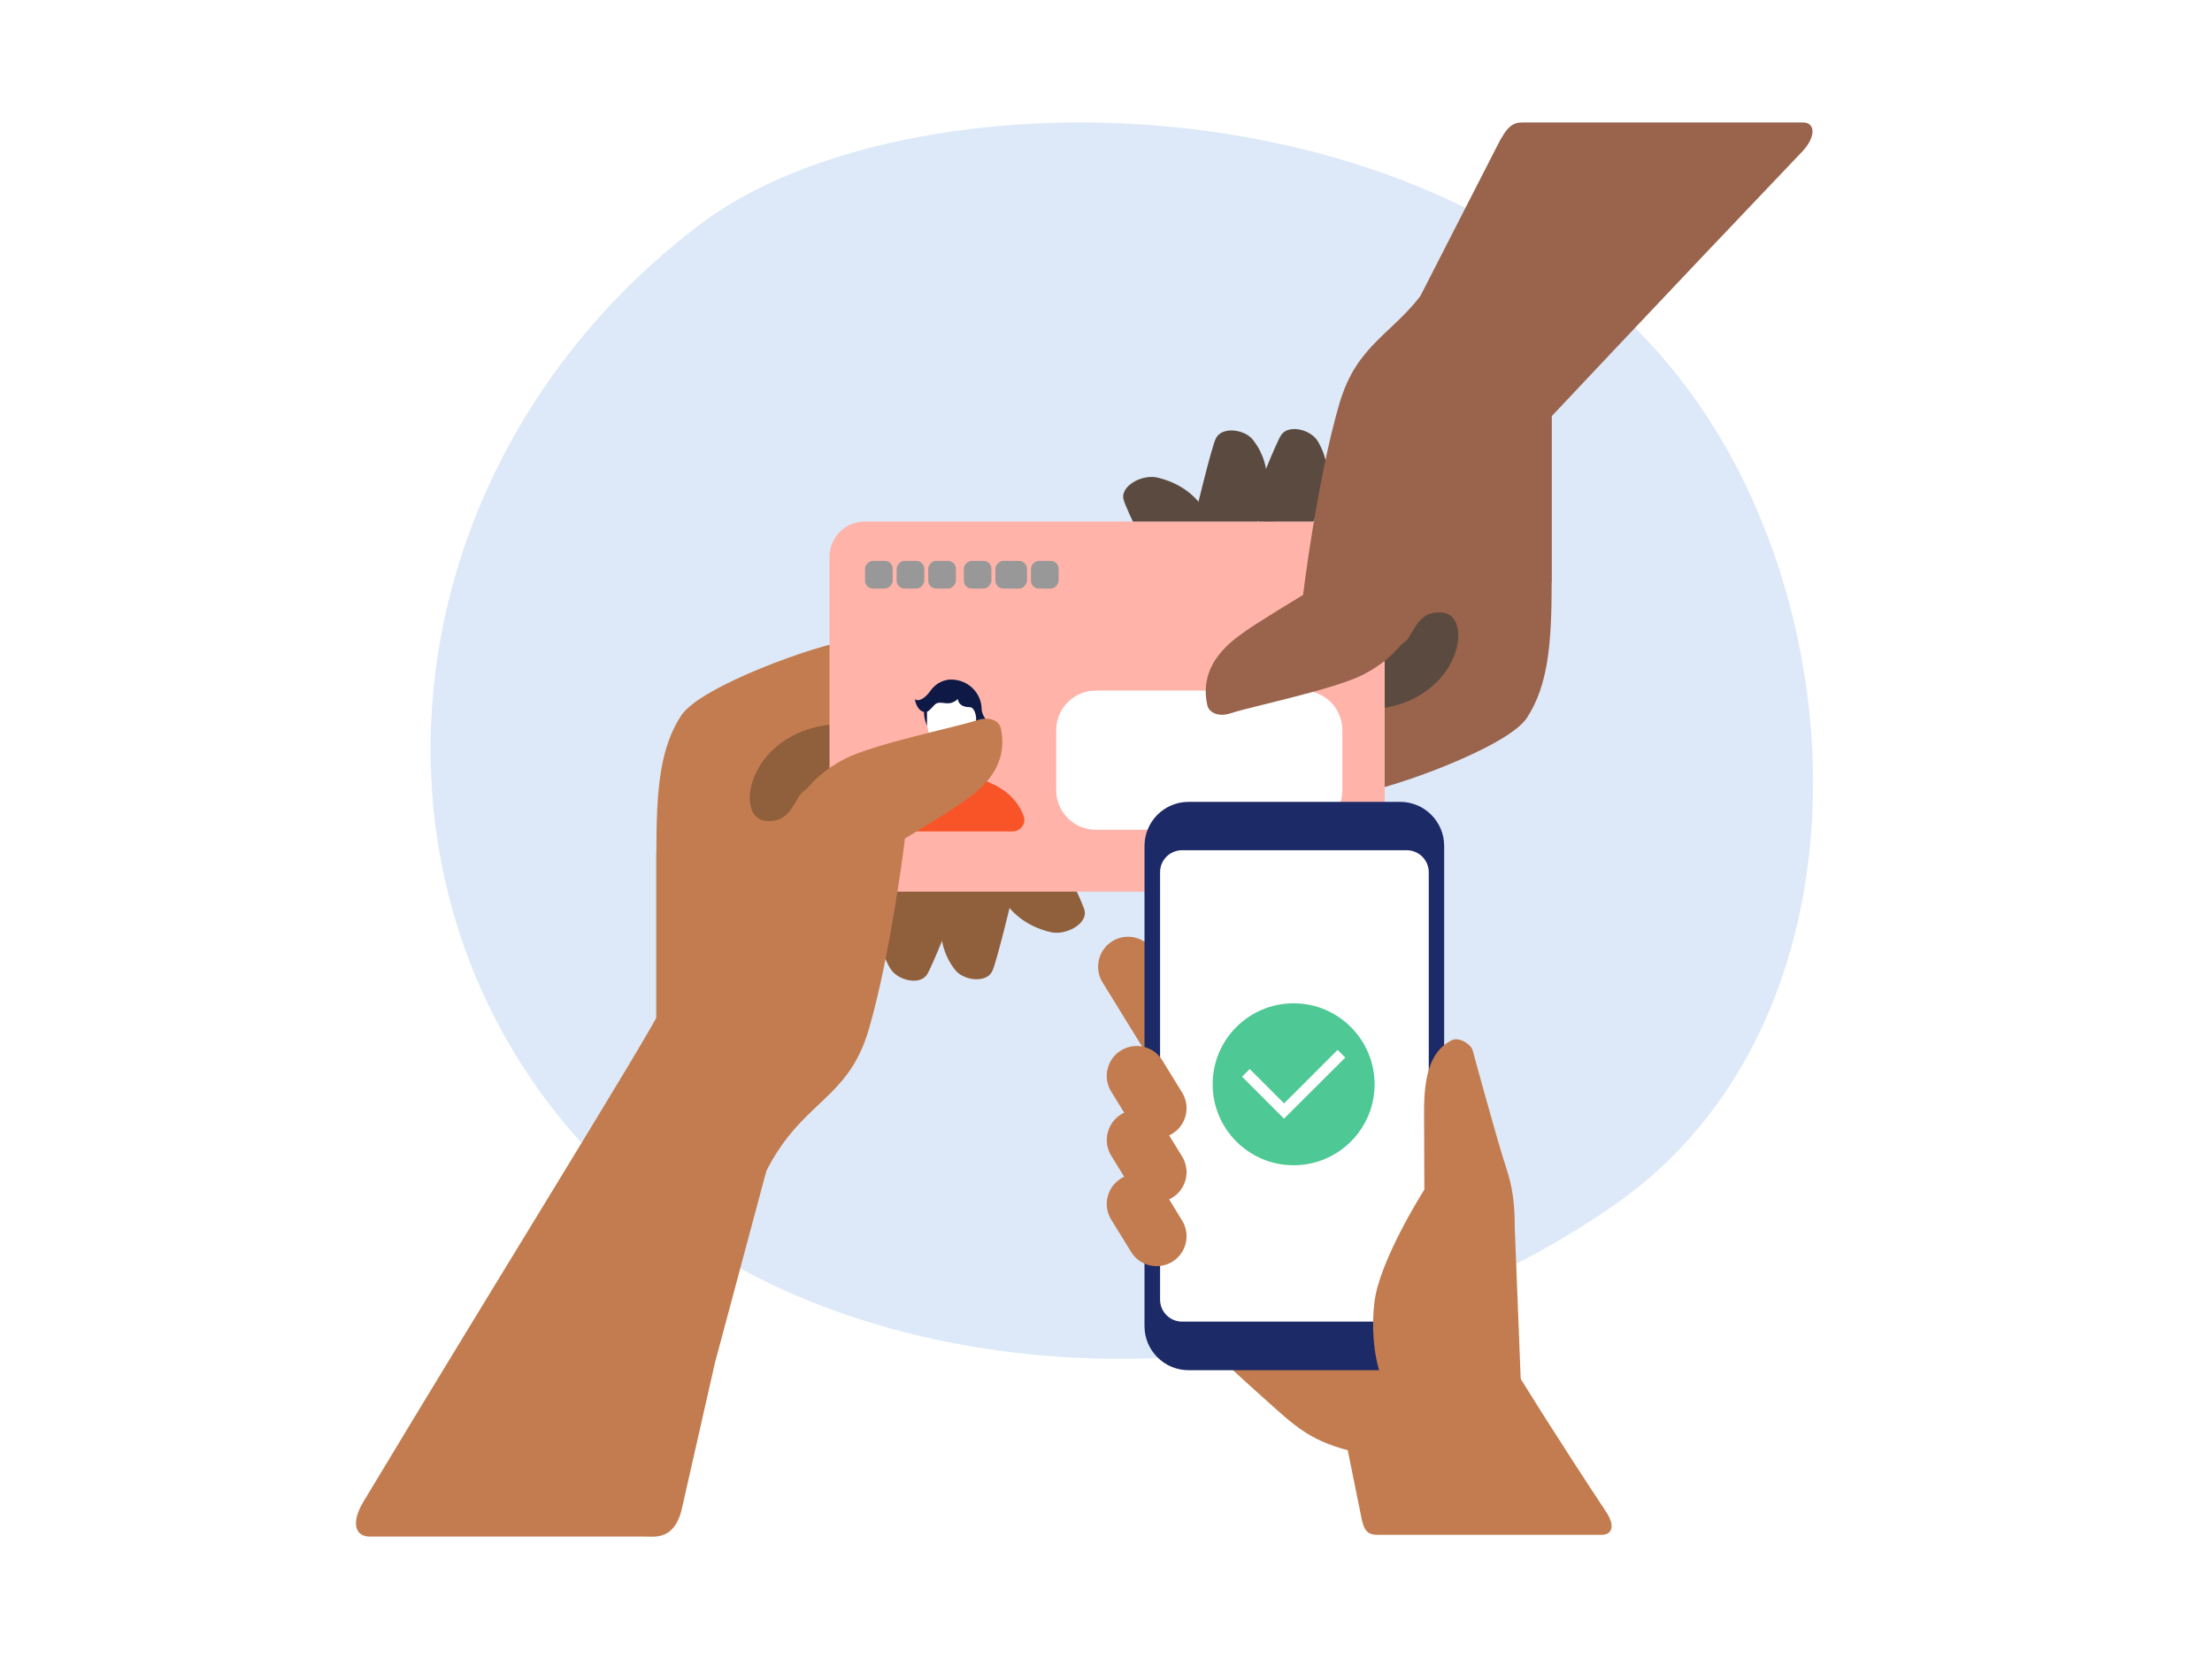 <svg width="560" height="420" viewBox="0 0 560 420" fill="none" xmlns="http://www.w3.org/2000/svg">
<rect width="560" height="420" fill="white"/>
<rect width="420" height="420" transform="translate(70)" fill="white"/>
<path d="M425.086 95.585C363.675 17.361 228.954 17.822 177.535 56.579C90.892 121.872 84.305 246.008 169.771 309.813C200.953 333.088 242.7 344 283.46 344C333.67 344 376.753 327.314 408.794 304.995C474.468 259.187 471.191 154.252 425.086 95.585Z" fill="#8DB6E8" fill-opacity="0.3"/>
<path d="M392.83 147.302C392.83 163.136 391.902 173.538 386.569 181.72C381.666 189.24 351.719 199.841 344.266 200.669L324.356 202.822L324.356 190.234L350.262 151.741L368.978 85.586L392.863 97.711L392.863 147.302L392.83 147.302Z" fill="#99634C"/>
<path d="M357 80L379 37C381.5 32 382.916 31 385.5 31L456.358 31C459.858 31 459.538 34.885 456.358 38.264C421.111 75.233 386.872 111.706 383.857 114.886C383.692 115.052 357 80 357 80Z" fill="#99634C"/>
<path d="M348.705 179.468C369.906 177.116 373.385 155.418 364.904 155.054C361.724 154.921 359.604 155.815 356.854 161.05C354.37 165.754 345.657 163.17 345.657 167.344C345.657 174.068 341.351 180.263 348.705 179.468Z" fill="#5B4A3F"/>
<path d="M322.733 135.542C318.526 133.985 316.406 129.347 317.93 125.14C317.93 125.14 322.932 112.32 324.323 110.167C326.178 107.318 331.843 108.709 333.632 111.724C336.713 116.892 336.249 122.026 335.321 124.544L333.069 130.772C331.578 134.946 326.94 137.099 322.733 135.542Z" fill="#5B4A3F"/>
<path d="M309.217 136.37C304.878 135.31 301.598 134.648 302.625 130.275C302.625 130.275 306.667 113.281 307.826 110.962C309.35 107.914 315.114 108.61 317.267 111.426C320.944 116.196 321.077 121.364 320.481 123.948L318.99 130.407C317.93 134.747 313.59 137.43 309.217 136.37Z" fill="#5B4A3F"/>
<path d="M303.784 145.844C299.246 147.732 293.813 145.877 291.594 141.769C291.594 141.769 285.068 128.982 284.438 126.431C283.577 123.052 289.109 120.005 292.985 120.899C299.61 122.423 303.387 126.431 304.712 128.916L310.045 138.125C312.199 142.233 308.29 143.989 303.784 145.844Z" fill="#5B4A3F"/>
<path d="M166.171 215.591C166.171 199.756 167.099 189.354 172.432 181.172C177.335 173.652 207.282 163.052 214.735 162.224L234.645 160.07V172.659L208.739 211.152L190.023 277.306L166.138 265.182V215.591H166.171Z" fill="#C27C4F"/>
<path d="M210.296 183.425C189.095 185.777 185.616 207.475 194.097 207.839C197.277 207.972 199.397 207.077 202.147 201.843C204.631 197.139 213.344 199.723 213.344 195.549C213.344 188.824 217.65 182.629 210.296 183.425Z" fill="#905F3C"/>
<path d="M236.268 221.351C240.475 222.908 242.595 227.545 241.071 231.752C241.071 231.752 236.069 244.573 234.678 246.726C232.823 249.575 227.158 248.183 225.369 245.169C222.288 240.001 222.752 234.866 223.68 232.349L225.932 226.121C227.423 221.947 232.061 219.794 236.268 221.351Z" fill="#905F3C"/>
<path d="M249.784 220.522C254.123 221.583 257.403 222.245 256.376 226.618C256.376 226.618 252.334 243.612 251.175 245.931C249.651 248.978 243.887 248.283 241.734 245.467C238.057 240.697 237.924 235.529 238.52 232.945L240.011 226.485C241.071 222.146 245.411 219.462 249.784 220.522Z" fill="#905F3C"/>
<path d="M255.217 211.047C259.755 209.159 265.188 211.014 267.407 215.122C267.407 215.122 273.933 227.908 274.563 230.459C275.424 233.838 269.892 236.886 266.016 235.991C259.391 234.468 255.614 230.459 254.289 227.975L248.956 218.765C246.802 214.658 250.711 212.902 255.217 211.047Z" fill="#905F3C"/>
<path d="M222.866 140.088H294.681V175.006H222.866V140.088Z" fill="#829ECA"/>
<path d="M312.657 152.043C312.479 151.334 312.391 150.626 312.391 149.888V146.405C313.926 145.195 315.52 143.394 315.52 142.656C316.553 144.103 318.206 145.047 320.124 145.106C320.154 145.106 323.43 145.106 323.843 145.106C324.021 145.106 324.286 145.106 324.581 145.106C326.028 145.106 328.507 145.106 330.426 145.106V149.888C330.426 150.626 330.337 151.364 330.16 152.043C329.894 153.076 329.481 154.02 328.92 154.876C326.766 158.094 326.943 162.433 329.599 165.237C329.865 165.502 330.131 165.768 330.396 165.945L328.123 168.129L323.135 168.218V168.277L321.423 168.247L319.711 168.277V168.218L314.723 168.129L312.45 165.945C312.716 165.739 312.981 165.502 313.247 165.237C315.903 162.433 316.081 158.064 313.926 154.876C313.335 154.02 312.922 153.046 312.657 152.043Z" fill="white"/>
<path d="M309.734 147.112V147.023C309.734 147.112 309.734 147.2 309.764 147.288C309.764 147.23 309.734 147.171 309.734 147.112Z" fill="#0D1849"/>
<path d="M309.764 143.394C309.793 141.977 310.089 140.648 310.561 139.409C311.948 135.837 315.047 133.122 318.885 132.295C318.885 132.295 319.682 132.148 320.095 132.089C320.242 132.059 321.098 132 321.187 132C321.246 132 321.836 132 321.925 132.03C322.043 132.03 322.574 132.089 322.722 132.089C323.135 132.148 323.902 132.295 323.932 132.295C327.74 133.151 330.839 135.837 332.256 139.409C332.728 140.648 333.023 141.977 333.053 143.394C333.053 143.512 333.053 145.017 333.053 145.017V145.106V147.024C333.053 149.149 331.872 151.038 330.16 152.013C330.16 152.013 330.16 152.013 330.131 152.013C330.308 151.304 330.396 150.596 330.396 149.858V147.88C330.19 146.493 329.127 145.371 327.769 145.076C326.559 145.076 325.378 145.076 324.552 145.076C324.257 145.076 324.021 145.076 323.814 145.076C323.43 145.076 320.154 145.076 320.095 145.076C318.206 145.047 316.523 144.072 315.49 142.626C315.49 143.659 315.136 144.279 314.605 144.751C313.188 146.08 312.361 146.375 312.361 148.293C312.361 150.832 312.45 151.304 312.627 151.983C310.974 151.038 309.823 149.267 309.734 147.231C309.734 147.142 309.705 147.054 309.705 146.965V145.047V144.958C309.734 145.017 309.764 143.512 309.764 143.394Z" fill="#0D1849"/>
<path d="M309.026 167.982C310.296 167.392 311.772 166.565 313.543 164.883H329.275C331.046 166.536 332.522 167.392 333.791 167.982C336.507 169.251 338.219 172.026 338.219 175.037H304.599C304.569 172.026 306.281 169.251 309.026 167.982Z" fill="#97A100"/>
<path d="M218.972 132.031H341.584C346.527 132.031 350.557 136.014 350.557 140.933V216.834C350.557 221.753 346.527 225.736 341.584 225.736H218.972C214.006 225.736 210 221.753 210 216.834V140.933C210 136.014 214.029 132.031 218.972 132.031Z" fill="#FFB3A9"/>
<path d="M277.4 174.83H329.834C335.357 174.83 339.834 179.307 339.834 184.83V200.063C339.834 205.586 335.357 210.063 329.834 210.063H277.4C271.878 210.063 267.4 205.586 267.4 200.063V184.83C267.4 179.307 271.878 174.83 277.4 174.83Z" fill="white"/>
<path d="M240.921 172.066C245.119 172.066 248.514 175.459 248.525 179.642C248.525 179.707 248.547 180.388 249.096 181.409C249.569 182.276 250.173 182.331 249.294 182.771C247.953 183.429 247.14 184.121 247.14 184.121V184.044C245.767 185.987 243.492 187.261 240.932 187.261C236.735 187.261 233.922 184.362 233.922 180.169C233.922 175.975 236.724 172.066 240.921 172.066Z" fill="#0F1946"/>
<path d="M234.68 182.979V179.422C234.68 176.085 237.361 173.362 240.723 173.241C240.756 173.241 240.789 173.23 240.833 173.23C240.855 173.23 240.877 173.23 240.899 173.23C240.921 173.23 240.943 173.23 240.965 173.23C240.998 173.23 241.042 173.241 241.075 173.241C244.437 173.362 247.118 176.074 247.118 179.422V182.968C247.118 184.264 246.481 186.471 245.899 187.525C245.327 188.568 245.118 189.457 245.118 190.192L245.129 191.554C245.129 191.982 245.129 194.156 245.129 194.167C245.184 195.177 245.964 195.978 246.668 196.307C246.778 196.362 246.898 196.417 247.008 196.472H241.613H238.998H234.823C234.944 196.417 235.054 196.362 235.164 196.307C235.867 195.978 236.647 195.177 236.702 194.167C236.702 194.156 236.702 191.982 236.702 191.554L236.713 190.192C236.713 189.457 236.504 188.568 235.933 187.525C235.317 186.471 234.68 184.275 234.68 182.979Z" fill="white"/>
<path d="M222.66 206.528C223.967 203.069 226.528 200.467 229.835 198.81C230.967 198.239 233.307 197.185 235.164 196.306C235.856 195.977 236.625 195.176 236.68 194.166C236.68 194.155 236.68 191.981 236.68 191.553H245.119C245.119 191.981 245.119 194.155 245.119 194.166C245.174 195.176 245.943 195.977 246.635 196.306C248.481 197.196 250.821 198.25 251.964 198.81C255.271 200.467 257.831 203.058 259.139 206.528C259.871 208.463 258.401 210.491 256.332 210.491H225.482C223.402 210.491 221.924 208.472 222.66 206.528Z" fill="#F95428"/>
<path d="M235.603 174.876C236.746 173.394 237.856 172.636 239.515 172.219C241.394 171.747 243.305 172.68 243.745 172.922C244.58 173.383 245.844 174.547 246.525 175.59C247.689 177.368 247.942 179.608 247.173 181.595C247.129 181.705 247.107 181.76 247.107 181.727C247.107 180.881 246.569 179.037 245.547 179.037C243.261 179.037 242.613 177.906 242.47 176.951C242.218 177.215 241.833 177.555 241.097 177.851C239.361 178.532 237.702 177.171 236.504 178.543C235.361 179.849 234.757 180.289 234.504 180.201C234.383 180.256 234.241 180.278 234.054 180.256C232.021 179.981 231.604 177.017 231.604 177.017C231.604 177.017 232.944 178.323 235.603 174.876Z" fill="#0F1946"/>
<path d="M185.286 289.298C182.172 275.186 182.867 260.477 187.041 246.63C191.778 230.961 198.702 208.071 199 207.441C199.762 205.785 200.656 204.228 201.65 202.77C201.915 202.34 205.526 198.066 207.182 196.609C209.17 194.886 211.356 193.428 213.675 192.203C220.963 188.393 242.463 183.987 247.266 182.364C250.612 181.238 252.964 182.53 253.361 184.385C255.713 195.085 246.736 200.882 243.986 202.903C241.27 204.923 229.112 212.278 229.112 212.278C229.112 212.278 225.568 241.396 219.936 260.643C215.431 276.047 206.255 278.167 198.006 289.795C196.35 292.113 194.76 294.797 193.236 298.043C190.222 304.437 187.306 298.507 185.286 289.298Z" fill="#C27C4F"/>
<path d="M194 296.5L181 345L172.5 382.5C170.5 390 165.638 389 163 389H93.559C89.986 389 88.753 385.582 92 380.185C126.647 322.589 164 262.642 167.58 255.002C167.659 254.878 179.594 256.025 186 269.107C193.218 283.846 194 296.5 194 296.5Z" fill="#C27C4F"/>
<path d="M373.715 73.595C376.829 87.707 376.134 102.415 371.96 116.262C367.223 131.931 360.299 154.822 360.001 155.451C359.239 157.108 358.345 158.665 357.351 160.122C357.086 160.553 353.475 164.826 351.819 166.284C349.831 168.007 347.645 169.464 345.326 170.69C338.038 174.499 316.538 178.905 311.735 180.529C308.389 181.655 306.037 180.363 305.64 178.508C303.288 167.808 312.265 162.011 315.015 159.99C317.731 157.969 329.889 150.615 329.889 150.615C329.889 150.615 333.433 121.496 339.065 102.25C343.57 86.846 352.746 84.726 360.995 73.098C362.651 70.779 364.241 68.096 365.765 64.85C368.779 58.456 371.695 64.386 373.715 73.595Z" fill="#99634C"/>
<rect width="7" height="7" rx="2" transform="matrix(-1 0 0 1 268 142)" fill="#989898"/>
<rect width="8" height="7" rx="2" transform="matrix(-1 0 0 1 260 142)" fill="#989898"/>
<rect width="7" height="7" rx="2" transform="matrix(-1 0 0 1 251 142)" fill="#989898"/>
<rect width="7" height="7" rx="2" transform="matrix(-1 0 0 1 242 142)" fill="#989898"/>
<rect width="7" height="7" rx="2" transform="matrix(-1 0 0 1 234 142)" fill="#989898"/>
<rect width="7" height="7" rx="2" transform="matrix(-1 0 0 1 226 142)" fill="#989898"/>
<path d="M292.104 320.845C308.392 303.53 374.198 298.933 375.224 302.783C380.358 321.778 380.825 341.473 382.762 345.324C383.835 347.471 395.631 366.178 406.598 382.722C408.955 386.269 408.179 388.564 405.467 388.564H348.624C345.403 388.564 345.075 386.301 344.445 383.151L341.201 367.142C331.167 364.506 327.317 360.515 320.666 354.611C307.762 343.177 288.37 324.812 292.104 320.845Z" fill="#C27C4F"/>
<path d="M281.603 238.283C285.173 236.09 289.84 237.187 292.034 240.757L301.625 256.322C303.818 259.892 302.722 264.559 299.151 266.753C295.581 268.946 290.914 267.849 288.72 264.279L279.129 248.714C276.936 245.144 278.033 240.477 281.603 238.283Z" fill="#C27C4F"/>
<path d="M300.925 203H354.456C360.617 203 365.61 207.994 365.61 214.154V335.732C365.61 341.892 360.617 346.886 354.456 346.886H300.901C294.741 346.886 289.747 341.892 289.747 335.732V214.154C289.77 207.97 294.764 203 300.925 203Z" fill="#1D2A68"/>
<path d="M299.244 215.252H356.136C359.216 215.252 361.713 217.749 361.713 220.829V329.012C361.713 332.092 359.216 334.589 356.136 334.589H299.267C296.187 334.589 293.69 332.092 293.69 329.012V220.829C293.667 217.749 296.164 215.252 299.244 215.252Z" fill="white"/>
<path d="M283.796 282.13C284.053 281.967 284.333 281.827 284.613 281.71L281.322 276.367C279.129 272.796 280.226 268.129 283.796 265.936C287.366 263.742 292.033 264.839 294.227 268.409L299.267 276.577C301.461 280.147 300.364 284.814 296.794 287.008C296.537 287.171 296.257 287.311 295.977 287.428L299.267 292.771C301.461 296.342 300.364 301.009 296.794 303.202C296.537 303.366 296.257 303.506 295.977 303.622L299.267 308.99C301.461 312.56 300.364 317.227 296.794 319.421C293.224 321.614 288.556 320.517 286.363 316.947L281.322 308.78C279.129 305.209 280.226 300.542 283.796 298.349C284.053 298.185 284.333 298.045 284.613 297.929L281.322 292.585C279.129 289.014 280.249 284.347 283.796 282.13Z" fill="#C27C4F"/>
<path d="M347.969 329.549C349.252 319.445 359.333 303.156 360.593 301.173L360.523 281.361C360.523 272.844 361.9 266.146 367.524 263.346C369.391 262.413 372.331 264.373 372.798 265.82C372.798 265.82 379.122 289.108 381.362 295.806C382.925 300.496 383.485 304.813 383.485 310.834C383.485 310.904 385.072 351.227 385.072 351.227C384.676 357.948 365.26 357.318 360.547 357.668C349.672 358.438 346.452 341.45 347.969 329.549Z" fill="#C27C4F"/>
<path d="M327.5 254C316.168 254 307 263.19 307 274.5C307 285.832 316.19 295 327.5 295C338.832 295 348 285.81 348 274.5C347.978 263.19 338.81 254 327.5 254ZM325.07 283.204L314.445 272.578L316.388 270.634L325.092 279.338L338.634 265.796L340.578 267.74L325.07 283.204Z" fill="#4EC894"/>
</svg>
